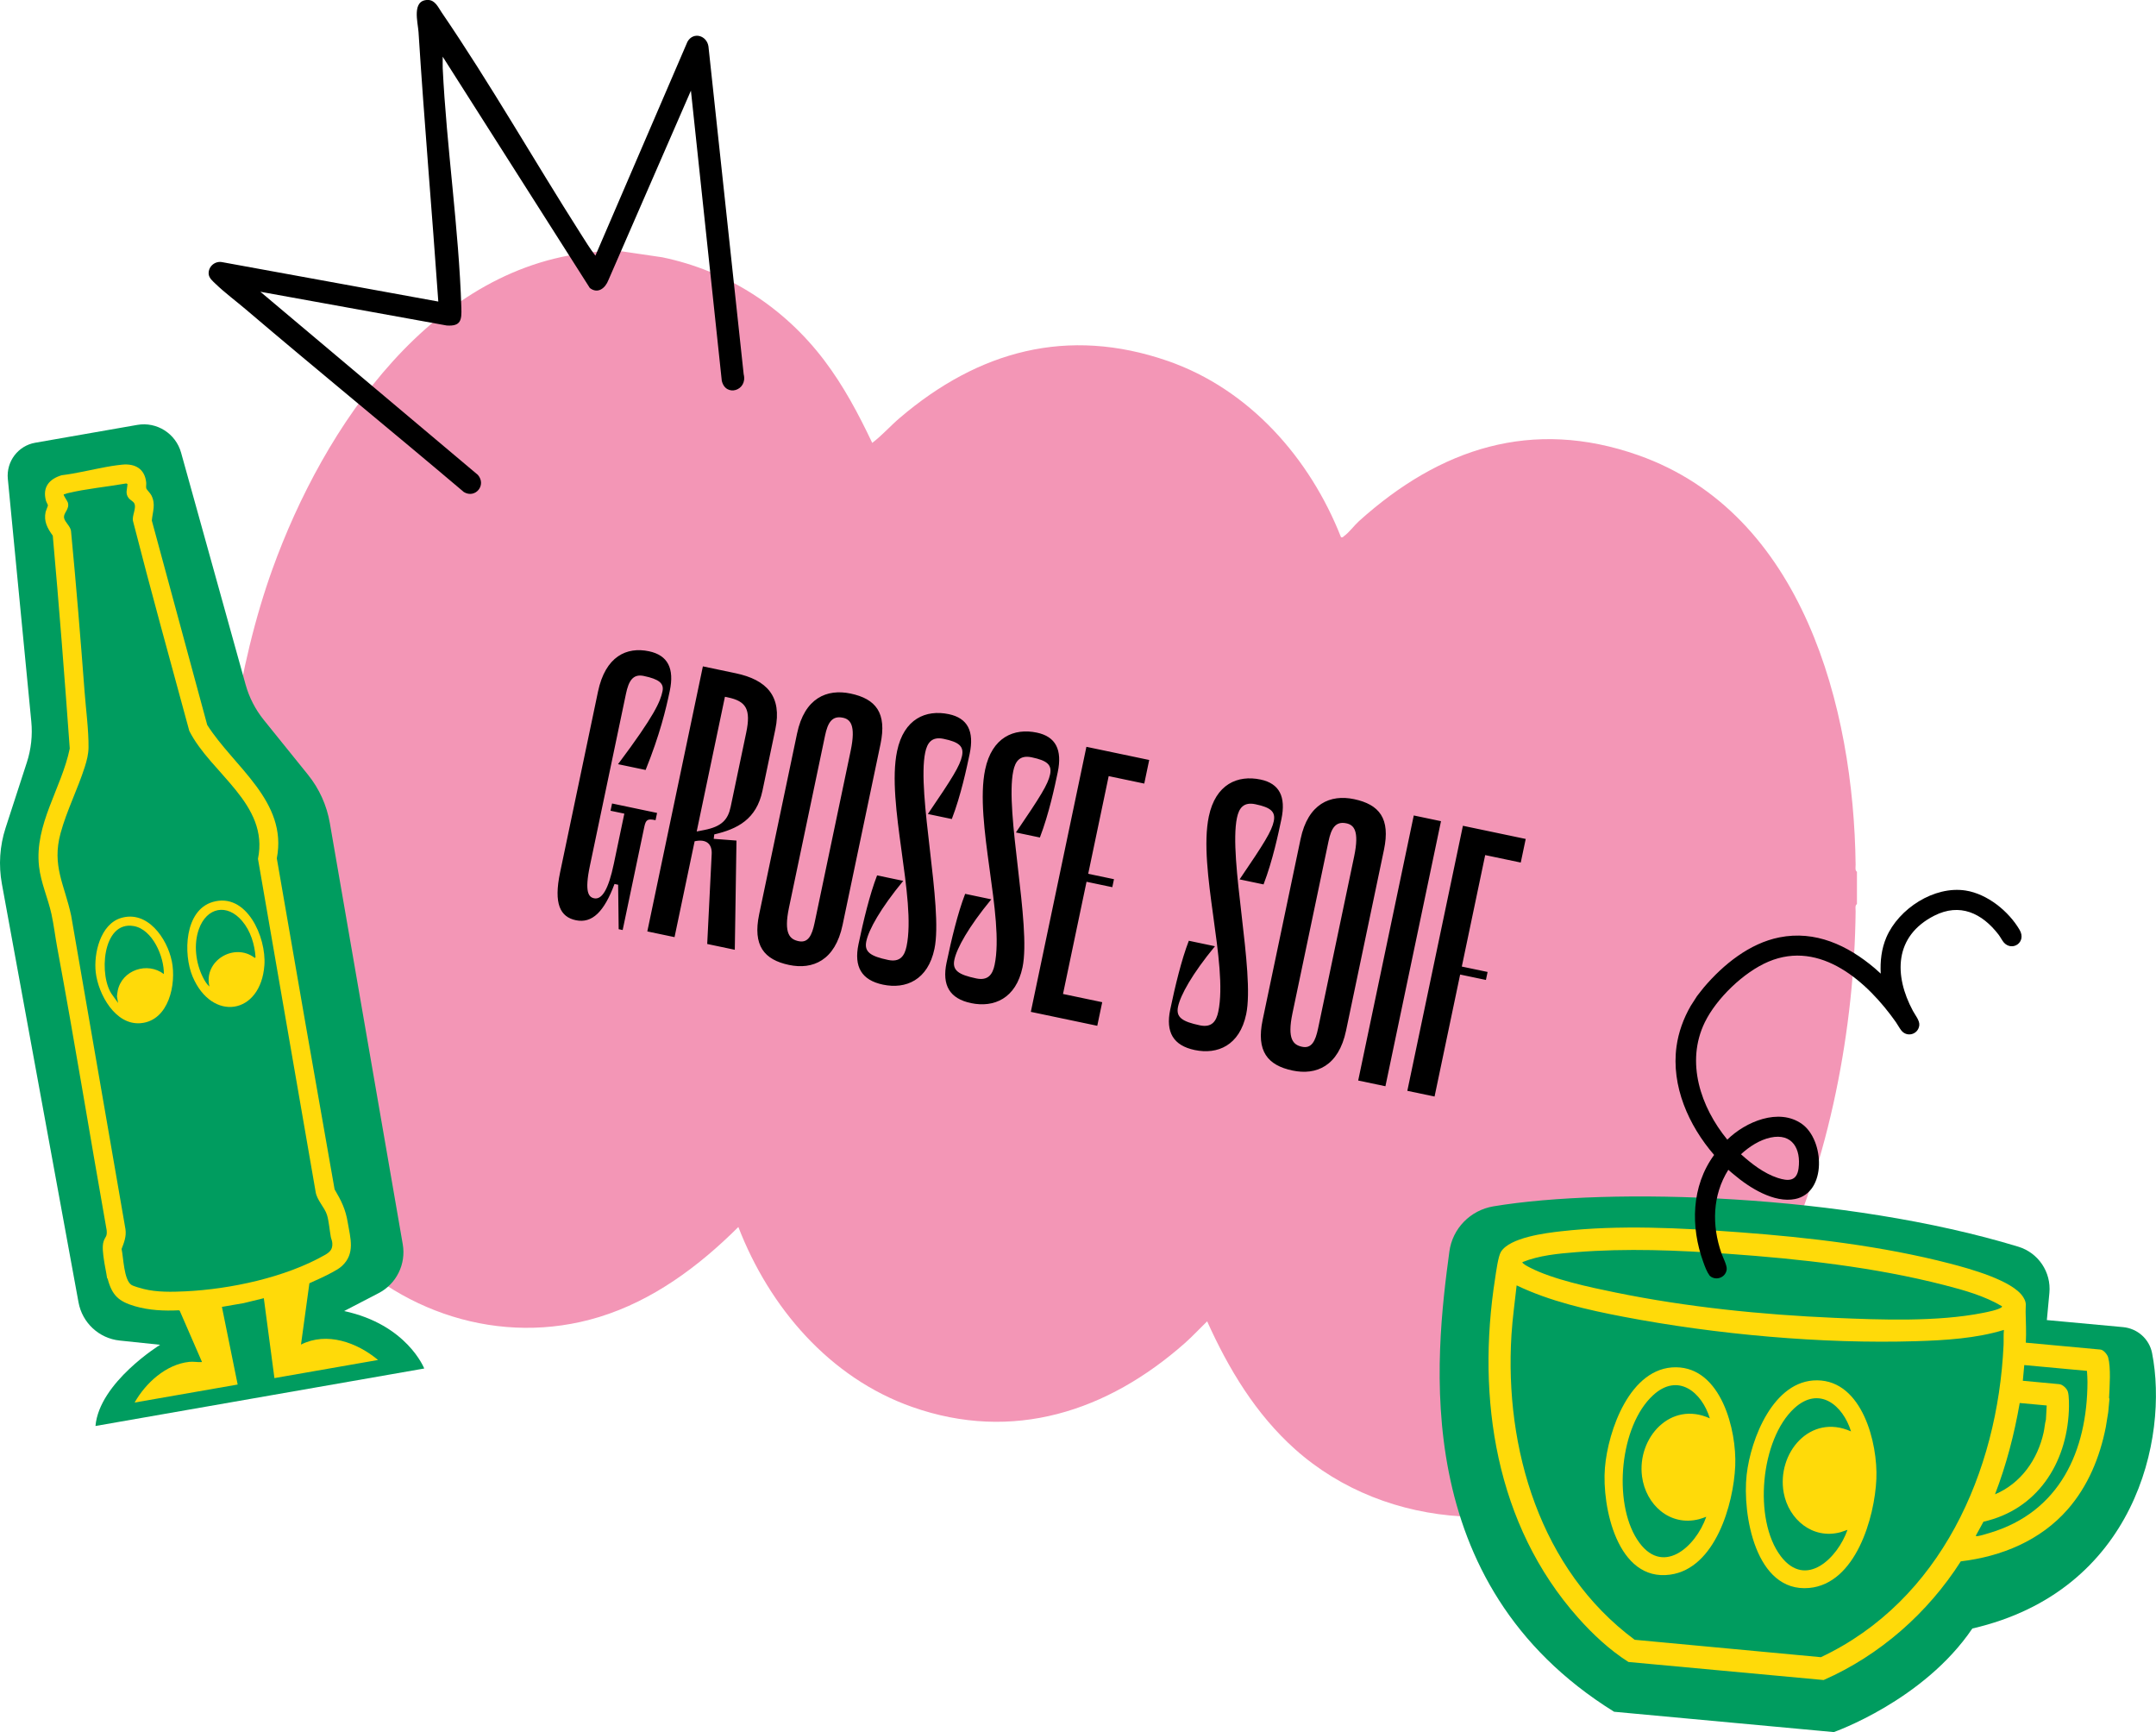 <svg width="310" height="249" viewBox="0 0 310 249" fill="none" xmlns="http://www.w3.org/2000/svg">
<path d="M267 125.326V129.967C266.695 130.162 266.815 130.672 266.81 130.986C266.47 163.838 253.073 208.294 217.214 217.381L211.966 217.99C211.351 217.965 210.72 218.025 210.105 217.99C201.295 217.475 192.811 214.238 186.207 208.339C180.569 203.303 176.647 196.794 173.571 189.955C172.495 190.994 171.469 192.108 170.354 193.097C159.248 202.908 145.641 207.384 131.128 202.254C119.257 198.063 110.617 187.921 106.165 176.392C100.502 182.032 93.893 186.967 86.129 189.34C71.957 193.666 56.993 188.651 47.423 177.73C27.378 154.855 29.434 108.901 39.149 81.88C46.523 61.368 62.306 37.813 86.164 36.175L86.459 36H88.505L95.234 36.989C104.659 38.947 112.758 44.208 118.516 51.806C121.308 55.493 123.434 59.504 125.415 63.671C126.851 62.577 128.041 61.208 129.407 60.049C140.693 50.442 153.49 46.905 167.893 51.886C179.639 55.953 188.343 65.859 192.816 77.229C193.096 77.304 193.126 77.154 193.281 77.044C193.946 76.584 194.752 75.5 195.412 74.906C207.023 64.46 220.255 60.044 235.569 65.444C259.226 73.787 266.535 101.742 266.81 124.307C266.815 124.617 266.695 125.132 267 125.326Z" fill="#F396B6"/>
<path d="M87.786 116.553L88.005 115.509L94.477 116.867L94.258 117.911L94.206 117.9C93.11 117.67 92.858 117.835 92.639 118.879L89.53 133.703L88.956 133.583L88.879 127.191L88.357 127.081C86.866 131.074 85.145 132.784 82.796 132.291C80.552 131.82 79.586 129.929 80.528 125.44L85.979 99.445C87.052 94.329 90.119 92.957 93.303 93.624C96.017 94.193 96.983 96.085 96.304 99.321C95.746 101.984 94.875 105.615 92.83 110.69L88.863 109.859C94.159 102.795 94.951 100.836 95.257 99.374C95.498 98.226 94.751 97.633 92.558 97.174C90.992 96.845 90.386 97.917 90.003 99.744L84.815 124.486C84.026 128.244 84.637 128.971 85.42 129.136C86.568 129.376 87.493 127.827 88.259 124.173L89.769 116.969L87.786 116.553ZM102.622 120.591L105.894 120.841L105.653 136.539L101.686 135.707L102.33 122.764C102.395 121.415 101.65 120.551 99.878 120.942L96.989 134.722L93.074 133.901L101.064 95.797L105.762 96.782C110.251 97.723 112.478 100.098 111.482 104.848L109.632 113.669C108.767 117.793 106.024 119.179 102.701 119.954L102.622 120.591ZM104.652 100.255L104.235 100.167L100.174 119.533L101.253 119.323C103.81 118.824 104.677 117.807 105.06 115.98L107.293 105.332C108.005 101.939 107.262 100.802 104.652 100.255ZM113.459 138.721C109.858 137.966 108.214 135.932 109.155 131.443L114.606 105.448C115.679 100.333 118.902 98.993 122.295 99.704C125.949 100.47 127.541 102.493 126.6 106.982L121.149 132.977C120.076 138.092 116.852 139.433 113.459 138.721ZM121.186 103.177C119.62 102.849 119.013 103.92 118.63 105.747L113.442 130.489C112.654 134.247 113.577 135.04 114.83 135.303C116.187 135.588 116.741 134.505 117.124 132.678L122.313 107.936C123.101 104.178 122.23 103.396 121.186 103.177ZM126.96 141.552C123.88 140.907 122.758 138.982 123.437 135.746C124.137 132.405 125.041 128.616 126.113 125.844L129.871 126.632C126.581 130.629 124.91 133.657 124.56 135.327C124.243 136.841 125.147 137.467 127.704 138.003C129.427 138.364 130.063 137.408 130.348 136.051C131.793 129.16 127.412 115.49 128.988 107.974C129.962 103.328 133.134 101.977 136.422 102.667C139.137 103.236 140.102 105.128 139.424 108.364C139.008 110.347 138.176 114.314 136.857 117.743L133.412 117.021C136.954 111.824 138.027 110.087 138.322 108.678C138.618 107.268 137.87 106.676 135.678 106.216C133.956 105.855 133.319 106.811 133.034 108.168C131.798 114.067 135.631 130.347 134.361 136.402C133.42 140.891 130.249 142.242 126.96 141.552ZM139.622 144.208C136.543 143.562 135.42 141.637 136.099 138.401C136.8 135.06 137.703 131.272 138.775 128.499L142.533 129.287C139.243 133.284 137.572 136.312 137.222 137.982C136.905 139.496 137.809 140.122 140.367 140.658C142.089 141.019 142.726 140.063 143.01 138.706C144.455 131.816 140.074 118.146 141.65 110.629C142.625 105.983 145.796 104.632 149.085 105.322C151.799 105.891 152.764 107.783 152.086 111.019C151.67 113.003 150.838 116.97 149.519 120.399L146.074 119.676C149.616 114.479 150.689 112.742 150.985 111.333C151.28 109.924 150.533 109.331 148.34 108.871C146.618 108.51 145.981 109.466 145.697 110.824C144.46 116.722 148.293 133.002 147.024 139.057C146.082 143.546 142.911 144.897 139.622 144.208ZM156.227 126.764L152.844 142.893L158.482 144.075L157.77 147.468L148.218 145.465L156.209 107.361L165.239 109.254L164.527 112.647L159.412 111.575L156.467 125.616L160.173 126.393L159.933 127.541L156.227 126.764ZM171.782 150.952C168.702 150.306 167.58 148.381 168.259 145.145C168.959 141.804 169.863 138.016 170.935 135.243L174.693 136.031C171.403 140.028 169.732 143.056 169.382 144.727C169.065 146.24 169.969 146.866 172.526 147.402C174.249 147.763 174.885 146.807 175.17 145.45C176.615 138.56 172.234 124.89 173.81 117.373C174.784 112.727 177.956 111.376 181.244 112.066C183.959 112.635 184.924 114.527 184.246 117.763C183.83 119.747 182.998 123.714 181.679 127.143L178.234 126.42C181.776 121.223 182.849 119.486 183.144 118.077C183.44 116.668 182.692 116.075 180.5 115.615C178.778 115.254 178.141 116.211 177.856 117.568C176.62 123.466 180.453 139.746 179.183 145.801C178.242 150.29 175.071 151.641 171.782 150.952ZM185.853 153.902C182.252 153.147 180.608 151.113 181.549 146.624L187 120.63C188.073 115.514 191.297 114.174 194.689 114.885C198.343 115.652 199.935 117.675 198.994 122.164L193.543 148.158C192.47 153.274 189.246 154.614 185.853 153.902ZM193.58 118.358C192.014 118.03 191.408 119.102 191.024 120.928L185.836 145.67C185.048 149.429 185.971 150.222 187.224 150.484C188.581 150.769 189.135 149.686 189.518 147.859L194.707 123.118C195.495 119.359 194.624 118.577 193.58 118.358ZM207.193 118.052L199.203 156.157L195.288 155.336L203.278 117.231L207.193 118.052ZM219.374 120.607L218.662 124L213.547 122.927L210.186 138.952L213.893 139.729L213.652 140.877L209.946 140.1L206.268 157.638L202.353 156.818L210.344 118.713L219.374 120.607Z" fill="black"/>
<g clip-path="url(#clip0_2020_2195)">
<path d="M214.727 173.424C231.511 170.626 265.319 171.653 290.205 179.225C293.086 180.103 294.95 182.882 294.671 185.869L294.307 189.774L305.264 190.786C307.333 190.98 309.038 192.493 309.437 194.522C311.839 206.749 307.029 228.715 283.594 234.114C276.571 244.494 263.674 249.005 263.674 249.005L232.085 246.082C202.314 227.609 206.387 194.904 208.396 179.929C208.839 176.61 211.412 173.98 214.727 173.424Z" fill="#009C5F"/>
<path d="M303.252 200.941C303.332 199.368 303.531 196.614 303.118 195.13C302.998 194.713 302.455 194.059 302.021 194.014L291.283 193.021C291.358 191.533 291.288 190.054 291.253 188.566C291.233 187.633 291.463 187.34 290.89 186.442C289.374 184.06 283.098 182.358 280.391 181.654C270.645 179.123 260.107 177.892 250.077 177.148C241.688 176.528 232.834 176.061 224.459 177.009C222.196 177.262 217.107 177.902 215.82 179.947C215.402 180.612 215.113 182.894 214.973 183.797C212.281 201.04 215.043 219.216 226.902 232.559C229.006 234.93 231.458 237.218 234.145 238.925L262.211 241.52C270.296 237.967 277.201 231.879 281.931 224.461C287.784 223.766 293.392 221.464 297.305 216.983C300.226 213.643 301.936 209.475 302.784 205.149L303.133 203.01L303.307 201.114L303.247 200.931L303.252 200.941ZM290.401 201.695L294.284 202.052L294.175 204.072C294.01 204.682 293.98 205.322 293.841 205.937C292.983 209.823 290.58 213.251 286.852 214.824C288.482 210.587 289.628 206.171 290.406 201.69L290.401 201.695ZM226.623 180.011C233.861 179.431 241.224 179.728 248.462 180.244C258.816 180.979 269.524 182.16 279.589 184.75C282.42 185.479 285.336 186.293 287.854 187.787C287.864 187.891 287.834 187.906 287.759 187.96C287.3 188.308 285.72 188.625 285.102 188.744C278.572 190.039 270.456 189.742 263.781 189.454C253.313 189.002 242.545 187.911 232.271 185.807C228.577 185.053 223.288 183.936 219.983 182.229C219.779 182.125 218.871 181.673 218.891 181.445C221.324 180.468 224.021 180.22 226.628 180.011H226.623ZM261.802 238.235L235.043 235.734C221.468 225.676 216.304 208.225 217.326 191.89C217.475 189.508 217.814 187.142 218.069 184.785C222.834 187.072 228.228 188.303 233.427 189.295C246.707 191.836 262.001 193.225 275.516 192.808C279.708 192.679 284.12 192.416 288.133 191.19C288.058 191.905 288.113 192.639 288.083 193.354C287.24 211.614 279.03 230.127 261.812 238.24L261.802 238.235ZM286.069 220.377C285.665 220.501 284.569 220.848 284.215 220.838C284.1 220.838 284.085 220.838 284.12 220.719L285.192 218.759C292.884 217.023 297.131 210.443 297.47 202.821C297.5 202.151 297.52 200.653 297.32 200.053C297.171 199.596 296.572 199.03 296.089 198.986L290.85 198.499L291.059 196.242L300.072 197.075C300.107 197.596 300.147 198.137 300.147 198.663C300.117 208.612 296.139 217.375 286.074 220.377H286.069Z" fill="#FFDA09"/>
<path d="M249.499 210.746C249.723 205.6 247.48 196.599 240.97 196.56C234.384 196.52 231.204 205.675 230.765 211.004C230.307 216.556 232.53 227.418 240.142 226.371C246.647 225.478 249.255 216.224 249.499 210.746ZM235.396 221.315C231.912 215.921 232.894 204.975 237.694 200.574C241.264 197.294 244.693 200.117 245.85 203.903C240.197 201.318 235.371 206.712 236.099 212.254C236.633 216.298 240.077 219.484 244.309 218.397C244.663 218.308 244.997 218.169 245.336 218.05C243.811 222.427 238.926 226.783 235.396 221.315Z" fill="#FFDA09"/>
<path d="M269.793 212.621C270.012 207.476 267.774 198.475 261.268 198.435C254.992 198.396 251.727 206.866 251.144 212.001C250.506 217.613 252.375 228.976 260.127 228.286C266.827 227.686 269.554 218.149 269.793 212.626V212.621ZM256.044 223.712C252.056 218.462 253.138 206.905 257.993 202.449C261.568 199.17 264.987 202.003 266.149 205.779C260.266 203.134 255.426 208.915 256.473 214.611C257.181 218.427 260.615 221.335 264.613 220.278C264.967 220.184 265.291 220.03 265.64 219.93C264.259 223.915 259.678 228.495 256.044 223.716V223.712Z" fill="#FFDA09"/>
</g>
<g clip-path="url(#clip1_2020_2195)">
<path d="M5.062 63.648L19.732 61.084C22.544 60.592 25.273 62.322 26.04 65.083L35.312 98.41C35.826 100.263 36.716 101.992 37.923 103.491L44.281 111.372C45.904 113.381 46.985 115.774 47.425 118.324L57.91 178.876C58.404 181.731 57 184.575 54.438 185.902L49.479 188.477C58.526 190.412 61 196.736 61 196.736L13.727 205C14.28 198.721 23.023 193.326 23.023 193.326L17.209 192.717C14.236 192.407 11.825 190.167 11.287 187.214L0.269 127.055C-0.22 124.372 -0.039 121.611 0.802 119.022L3.859 109.608C4.475 107.711 4.695 105.702 4.499 103.717L1.125 68.842C0.885 66.341 2.602 64.076 5.062 63.648Z" fill="#009C5F"/>
<path d="M54.349 195.503C51.346 193.002 47.014 191.41 43.278 193.297L44.486 184.482C45.586 183.981 46.711 183.494 47.772 182.91C48.256 182.649 48.745 182.384 49.156 182.011C51.107 180.217 50.383 178.011 49.997 175.726C49.684 173.825 49.068 172.606 48.109 170.98C45.312 155.125 42.534 139.265 39.801 123.395C41.395 115.189 33.615 110.246 29.795 104.218L21.829 74.831C21.956 73.504 22.416 72.502 21.766 71.21C21.614 70.91 21.086 70.375 21.037 70.227C20.969 70.026 21.047 69.638 21.022 69.372C20.827 67.392 19.413 66.611 17.56 66.798C17.066 66.847 16.567 66.916 16.064 66.994L15.242 67.137C13.115 67.525 10.954 68.07 8.861 68.321C7.081 68.856 6.088 70.036 6.601 71.957C6.655 72.158 6.875 72.517 6.89 72.645C6.904 72.733 6.611 73.377 6.562 73.583C6.264 74.934 6.816 75.951 7.589 77.008C8.504 87.193 9.291 97.408 10.029 107.608C8.87 113.298 4.924 118.516 5.613 124.564C5.882 126.927 6.89 129.094 7.398 131.398C7.741 132.956 7.931 134.621 8.225 136.204C10.733 149.715 12.934 163.306 15.335 176.842C15.438 177.82 15.125 177.746 14.895 178.463C14.66 179.21 14.836 180.32 14.939 181.082C15.061 181.971 15.272 182.856 15.399 183.74L15.477 183.833C16.118 186.241 17.071 187.096 19.394 187.779C21.453 188.378 23.575 188.472 25.712 188.368L25.839 188.427L29.028 195.758C29.037 195.817 28.935 195.812 28.876 195.817C28.333 195.832 27.776 195.719 27.204 195.783C23.873 196.132 20.939 198.824 19.355 201.63L34.172 199.04L31.908 187.877L35.038 187.337L37.933 186.629L39.458 198.116L54.344 195.512L54.349 195.503ZM26.661 185.642C24.724 185.735 22.548 185.779 20.67 185.307C20.274 185.204 19.184 184.914 18.885 184.708C17.805 183.981 17.751 180.758 17.482 179.554C17.839 178.62 18.191 177.756 18.039 176.704L10.235 131.639C9.296 127.217 7.418 124.485 8.714 119.759C9.594 116.531 11.188 113.411 12.2 110.222C12.484 109.323 12.719 108.419 12.729 107.465C12.758 104.999 12.357 102.012 12.166 99.501C11.584 91.777 10.949 84.039 10.21 76.33C10.122 75.652 9.359 75.091 9.222 74.497C9.051 73.716 10.073 73.219 9.746 72.217C9.682 72.021 9.081 71.185 9.164 71.067C9.354 71.053 9.516 70.95 9.697 70.905C12.396 70.257 15.413 69.982 18.147 69.5L18.328 69.574C18.308 70.345 17.966 70.9 18.494 71.598C18.685 71.854 19.135 72.065 19.286 72.325C19.687 73.003 18.939 74.129 19.125 74.91C21.702 84.992 24.489 95.025 27.218 105.073C30.304 111.205 38.725 115.572 37.092 123.468L45.38 171.324C45.551 172.523 46.681 173.579 47.014 174.65C47.288 175.525 47.39 176.871 47.566 177.824C47.625 178.124 47.757 178.35 47.781 178.714C47.85 179.623 47.4 180.026 46.681 180.433C41.023 183.647 33.13 185.327 26.666 185.642H26.661Z" fill="#FFDA09"/>
<path d="M24.704 138.193C24.044 134.911 21.193 130.799 17.374 131.978C14.435 132.882 13.457 137.073 13.765 139.775C14.122 142.92 16.587 147.43 20.245 147.091C24.279 146.723 25.374 141.48 24.709 138.193H24.704ZM23.56 140.031C21.203 138.228 17.54 139.436 16.929 142.414C16.9 142.542 16.807 143.171 16.817 143.244L16.978 144.183L16.191 143.087C14.156 140.488 14.65 132.302 19.247 133.133C21.942 133.619 23.609 137.545 23.56 140.031Z" fill="#FFDA09"/>
<path d="M30.582 129.669C26.524 130.863 26.323 137.137 27.692 140.39C30.465 146.954 37.502 145.903 38.016 138.744C38.304 134.739 35.468 128.229 30.578 129.669H30.582ZM36.744 137.614L36.636 137.712C33.702 135.442 29.228 138.11 30.113 141.825C29.727 141.505 29.419 140.97 29.189 140.518C28.142 138.454 27.81 135.761 28.602 133.56C29.722 130.435 32.641 129.841 34.812 132.396C36.035 133.831 36.617 135.761 36.744 137.619V137.614Z" fill="#FFDA09"/>
</g>
<g clip-path="url(#clip2_2020_2195)">
<path d="M103.781 54.739L99.344 13.028L87.477 40.273C87.035 41.426 85.966 42.299 84.808 41.402L63.654 8.149C63.666 8.695 63.63 9.248 63.654 9.795C64.209 21.177 65.977 32.879 66.335 44.219C66.395 45.99 66.294 46.935 64.227 46.793L37.436 41.943L68.706 68.266C69.996 69.74 68.336 71.725 66.7 70.739C56.29 61.925 45.701 53.295 35.31 44.451C33.96 43.304 32.276 42.044 31.034 40.843C30.604 40.427 30.024 39.975 30 39.34C29.959 38.282 30.944 37.467 31.983 37.693L63.021 43.351C62.119 30.436 60.996 17.533 60.178 4.612C60.088 3.227 59.157 -0.006 61.522 -0.006C62.561 -0.006 63.003 1.046 63.499 1.777C70.462 11.97 76.823 23.132 83.488 33.592C84.162 34.656 84.837 35.756 85.608 36.754L98.848 5.997C99.69 4.511 101.625 5.094 101.864 6.669L106.929 53.8C107.538 56.165 104.325 57.146 103.781 54.733V54.739Z" fill="black"/>
</g>
<g clip-path="url(#clip3_2020_2195)">
<path d="M248.274 182.467C248.328 181.9 247.721 180.75 247.511 180.146C246.125 176.156 246.206 171.842 248.506 168.168C248.766 168.418 249.059 168.633 249.331 168.87C251.529 170.74 255.087 172.986 258.118 172.37C262.698 171.441 262.334 163.892 259.098 161.585C255.767 159.21 250.961 161.273 248.359 163.834C244.538 159.171 242.333 152.703 245.124 146.97C246.799 143.531 250.734 139.743 254.274 138.249C261.784 135.073 268.534 141.179 272.595 146.934C272.862 147.312 273.111 147.807 273.397 148.159C274.224 149.176 275.834 148.697 275.967 147.375C276.033 146.717 275.363 145.909 275.05 145.326C272.307 140.236 272.334 134.58 278.115 131.64C281.794 129.769 284.979 131.26 287.373 134.375C287.621 134.7 287.907 135.259 288.144 135.52C289.354 136.823 291.423 135.452 290.389 133.68C288.819 130.993 285.758 128.518 282.638 128.024C278.11 127.311 273.004 130.629 271.232 134.75C270.521 136.409 270.328 138.185 270.42 139.967L269.555 139.188C265.648 135.887 261.024 133.729 255.848 134.758C251.56 135.608 247.787 138.662 245.009 141.925C244.657 142.334 244.351 142.784 244.004 143.198L243.097 144.611C242.059 146.41 241.341 148.387 241.057 150.44C240.277 156.13 242.795 161.789 246.464 166.035C243.178 170.523 243.059 176.367 244.91 181.44C245.153 182.113 245.403 182.815 245.823 183.392L246.043 183.564C246.95 184.116 248.169 183.549 248.275 182.472L248.274 182.467ZM250.325 165.934C251.517 164.846 252.991 163.874 254.584 163.533C257.722 162.864 258.971 165.182 258.606 167.964C258.358 169.853 257.113 169.826 255.6 169.334C253.622 168.685 251.855 167.311 250.325 165.934Z" fill="black"/>
</g>
<defs>
<clipPath id="clip0_2020_2195">
<rect width="103" height="77" fill="white" transform="translate(207 172)"/>
</clipPath>
<clipPath id="clip1_2020_2195">
<rect width="61" height="144" fill="white" transform="translate(0 61)"/>
</clipPath>
<clipPath id="clip2_2020_2195">
<rect width="77" height="71" fill="white" transform="translate(30)"/>
</clipPath>
<clipPath id="clip3_2020_2195">
<rect width="56" height="46" fill="white" transform="translate(234.219 139.561) rotate(-14.182)"/>
</clipPath>
</defs>
</svg>
